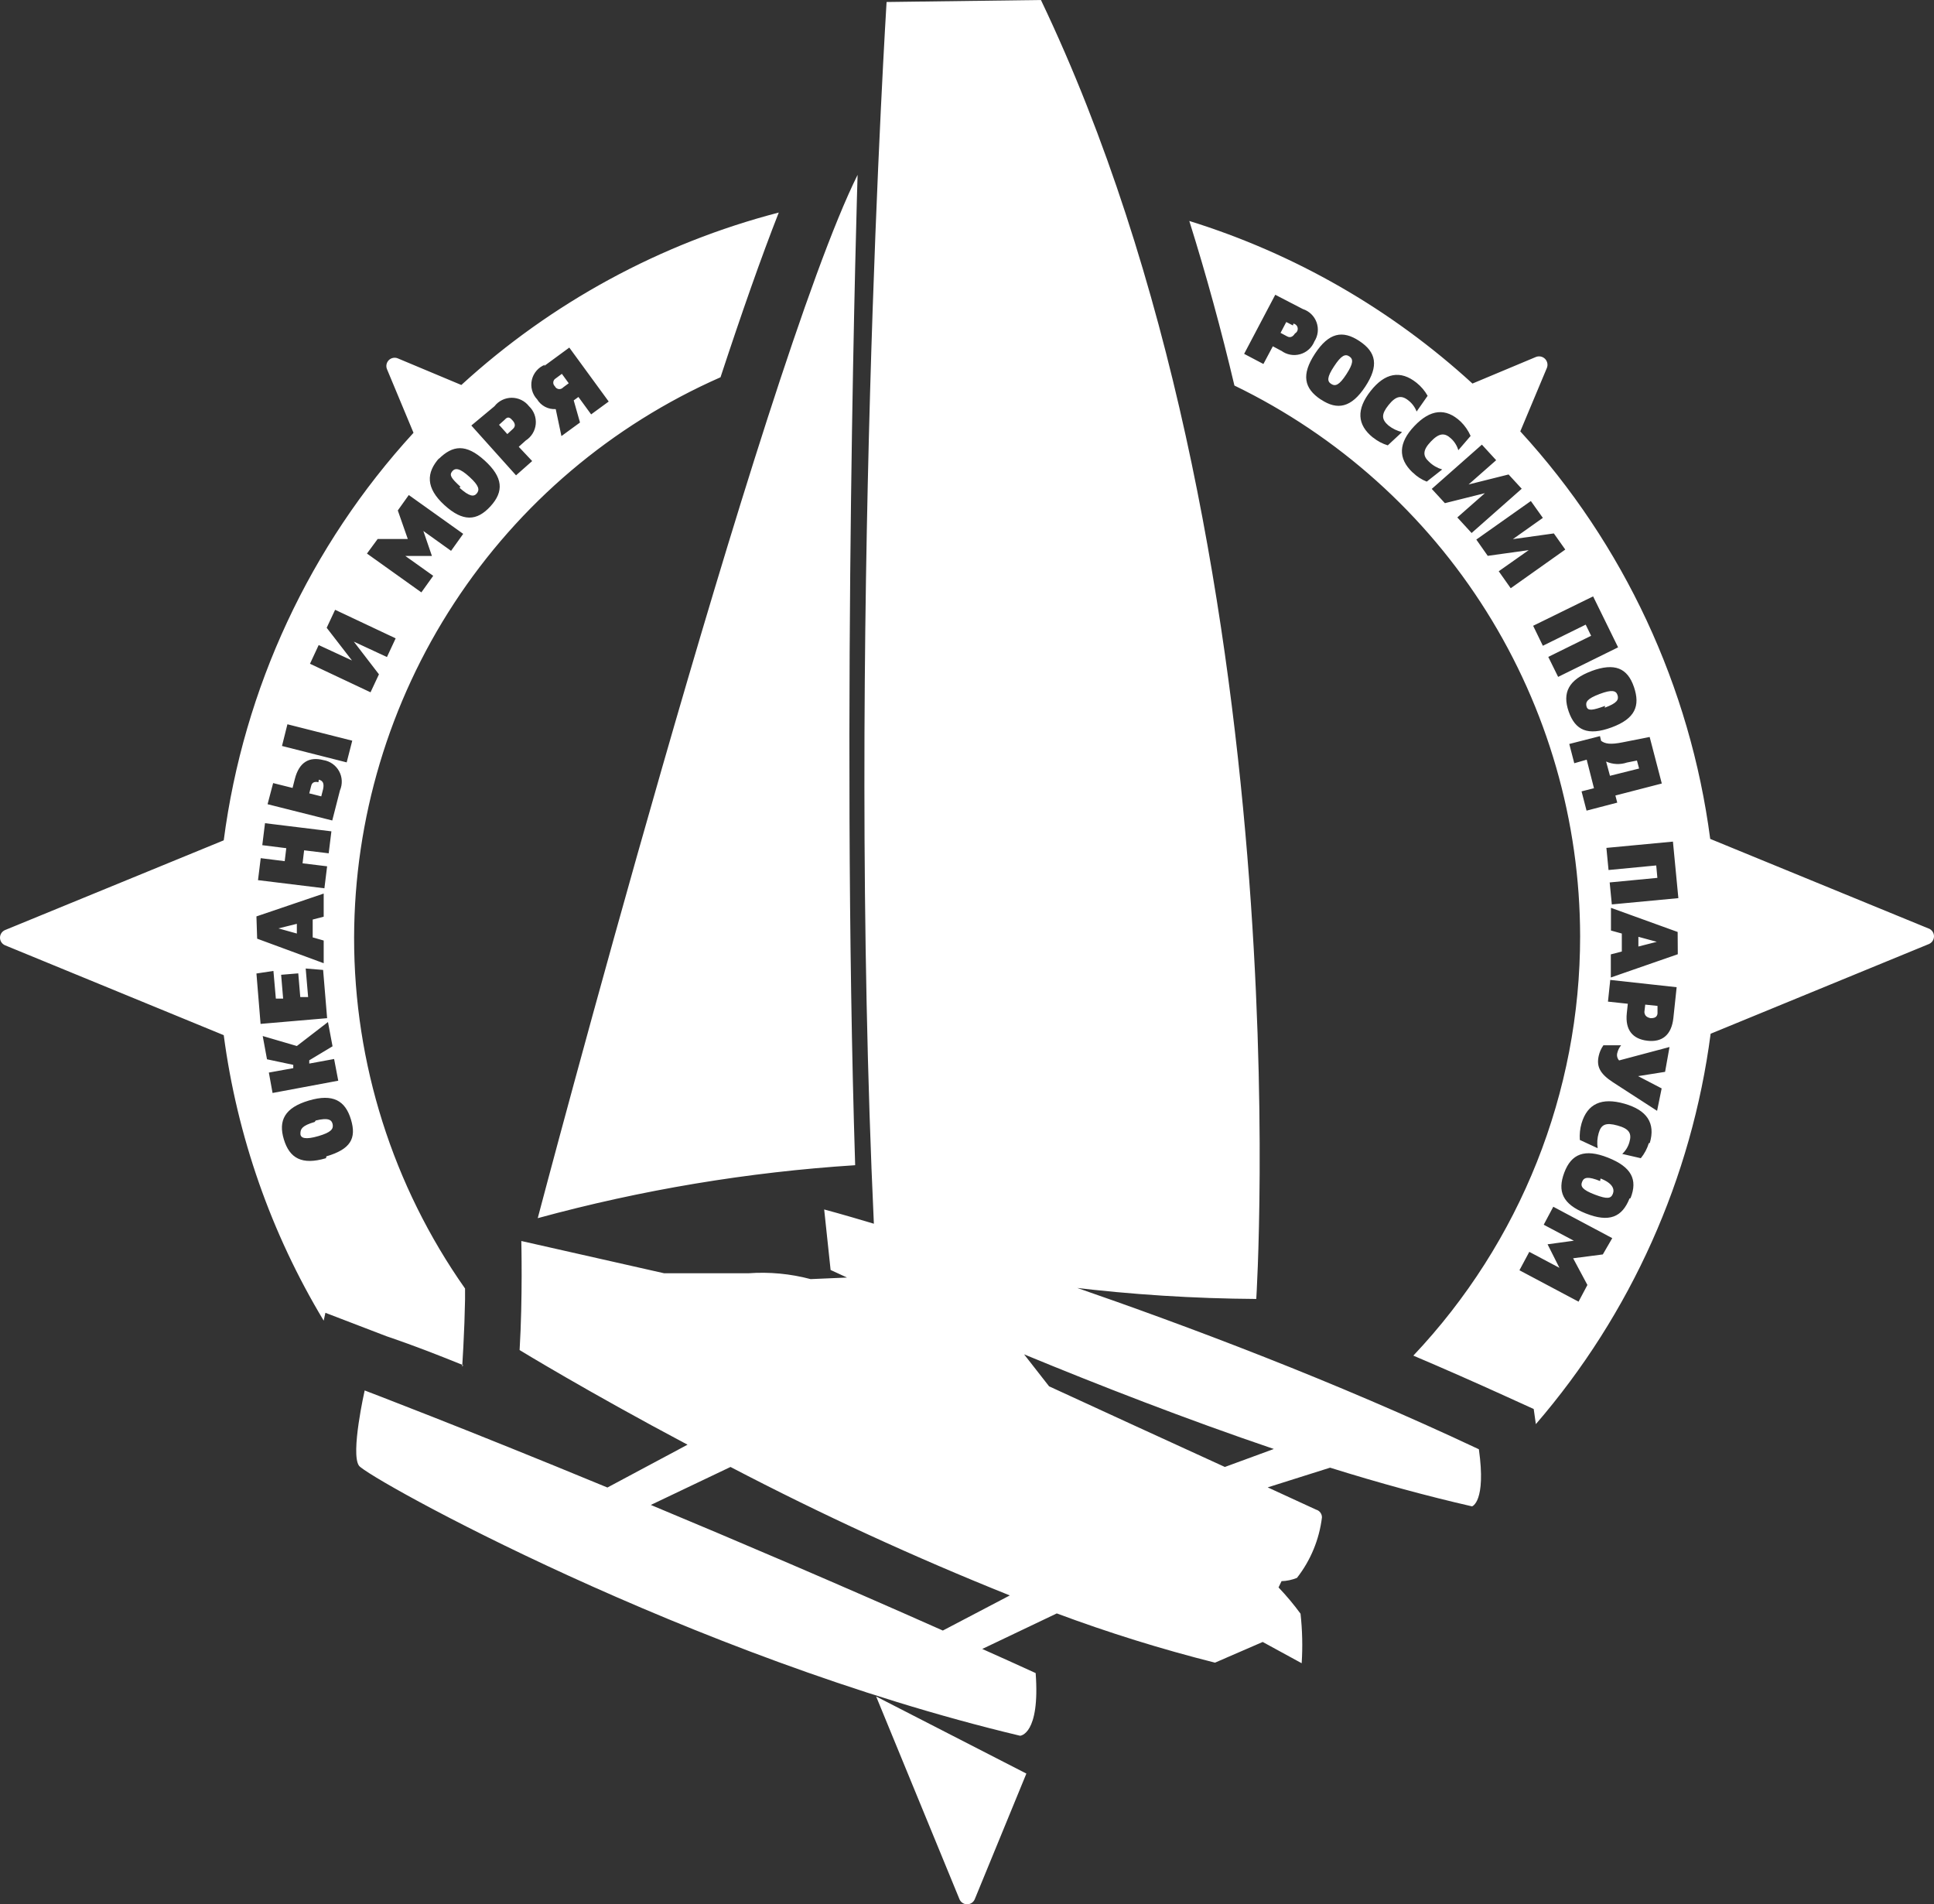 <?xml version="1.0" encoding="UTF-8"?> <svg xmlns="http://www.w3.org/2000/svg" width="777" height="765" viewBox="0 0 777 765" fill="none"><rect x="0" y="0" width="777" height="765" fill="#333333" stroke="none"/> <path d="M535.982 147.142C533.056 151.557 533.171 153.22 534.835 154.252C536.498 155.284 538.046 154.768 540.915 150.353C543.783 145.937 543.727 144.274 542.121 143.185C540.514 142.095 538.908 142.669 535.982 147.142ZM663.167 409.026C664.715 409.026 665.748 408.624 665.92 407.133V404.094L660.987 403.578L660.643 406.56C660.757 408.051 661.675 408.739 663.167 409.026ZM658.234 376.34V380.24L665.634 378.348L658.234 376.34ZM216.04 489.363C257.721 477.984 300.449 470.856 343.569 468.089C337.832 285.853 344.544 70.245 344.544 70.245C306.222 147.313 216.04 489.363 216.04 489.363ZM774.862 373.015L687.09 337.003C679.083 275.894 652.443 218.732 610.79 173.29L621.46 147.83C621.714 147.212 621.78 146.533 621.649 145.879C621.518 145.224 621.195 144.623 620.723 144.151C620.251 143.679 619.65 143.357 618.995 143.226C618.34 143.095 617.66 143.16 617.042 143.414L591.571 154.08C558.93 124.195 520.082 101.892 477.81 88.767C484.694 110.672 490.718 132.806 495.939 154.883C537.52 175.022 572.595 206.448 597.155 245.568C621.715 284.689 634.769 329.926 634.827 376.111C634.851 438.764 610.875 499.049 567.821 544.584C580.385 549.917 592.719 555.365 604.709 560.812L616.182 566.03L617.042 572.108C655.262 527.803 679.671 473.284 687.261 415.276L775.034 379.207C775.631 378.932 776.135 378.489 776.484 377.933C776.833 377.376 777.012 376.73 776.999 376.074C776.987 375.417 776.785 374.778 776.415 374.235C776.046 373.692 775.526 373.268 774.92 373.015H774.862ZM674.296 360.801L647.563 363.324L646.703 354.493L665.863 352.658L665.405 347.669L646.243 349.504L645.383 340.616L672.116 338.093L674.296 360.801ZM514.698 140.891L511.371 139.113L507.585 146.224L499.84 142.153L512.345 118.413L523.419 124.147C524.69 124.558 525.849 125.255 526.808 126.185C527.767 127.116 528.5 128.253 528.949 129.511C529.399 130.769 529.552 132.114 529.399 133.441C529.246 134.768 528.788 136.041 528.064 137.164C527.566 138.402 526.79 139.51 525.795 140.401C524.801 141.292 523.614 141.942 522.327 142.302C521.041 142.662 519.691 142.723 518.378 142.478C517.065 142.233 515.826 141.69 514.756 140.891H514.698ZM530.647 160.503C523.935 156.03 522.729 150.582 528.294 142.095C533.859 133.609 539.367 132.519 546.136 136.992C552.905 141.465 554.052 146.912 548.488 155.342C542.923 163.771 537.302 164.918 530.704 160.503H530.647ZM551.643 175.813C545.103 170.595 544.932 164.344 550.668 157.062C556.405 149.779 562.658 148.575 569.141 153.793C570.938 155.23 572.439 157.002 573.558 159.012L569.141 165.319C568.46 163.553 567.309 162.006 565.813 160.847C563.002 158.61 560.765 159.069 557.839 162.739C554.914 166.409 554.971 168.473 557.839 170.939C559.442 172.205 561.302 173.105 563.289 173.577L557.552 178.909C555.42 178.265 553.432 177.214 551.701 175.813H551.643ZM567.592 189.862C561.511 184.128 561.854 177.877 568.222 171.168C574.59 164.459 580.786 163.656 586.867 169.391C588.54 171.032 589.885 172.978 590.826 175.125L585.892 180.859C585.369 179.052 584.356 177.425 582.966 176.157C580.327 173.691 578.09 173.978 574.82 177.418C571.55 180.859 571.549 183.153 574.131 185.504C575.614 186.948 577.426 188.01 579.41 188.6L573.214 193.475C571.131 192.665 569.236 191.435 567.649 189.862H567.592ZM585.49 207.867L596.563 198.119L580.5 202.133L575.222 196.399L595.358 178.623L601.095 184.873L590.022 194.621L606.086 190.607L611.363 196.342L591.227 214.118L585.49 207.867ZM602.127 229.486L614.174 220.999L597.71 223.293L593.12 216.756L615.035 201.273L619.853 208.04L607.807 216.584L624.271 214.29L628.86 220.769L606.945 236.309L602.127 229.486ZM622.034 263.891L639.244 255.405L637.064 250.932L619.853 259.419L615.953 251.391L640.047 239.578L650.086 260.049L625.992 271.919L622.034 263.891ZM639.244 269.626C648.768 266.07 653.873 268.421 656.455 275.991C659.036 283.56 656.971 288.721 647.448 292.219C637.925 295.717 632.876 293.423 630.237 285.854C627.598 278.284 630.123 273.009 639.589 269.511L639.244 269.626ZM632.475 306.612L630.467 298.871L642.801 295.716L643.26 297.609C644.866 298.813 646.989 299.214 652.037 298.182L662.766 296.06L667.641 314.754L648.997 319.571L649.743 322.438L637.408 325.65L635.401 317.908L640.392 316.647L637.466 305.178L632.475 306.612ZM643.949 503.928L632.016 505.476L637.753 516.199L634.195 522.908L610.446 510.293L614.404 502.896L626.509 509.318L621.747 499.857L632.303 498.423L620.198 492.001L624.042 484.776L647.735 497.391L643.949 503.928ZM654.676 481.45C651.693 488.962 646.53 491.198 637.121 487.471C627.713 483.743 625.647 478.582 628.459 471.071C631.27 463.559 636.605 461.322 646.014 465.05C655.422 468.777 658.061 473.823 655.078 481.335L654.676 481.45ZM662.421 459.258C661.751 461.454 660.659 463.499 659.208 465.279L651.75 463.559C653.115 462.28 654.106 460.655 654.619 458.857C655.651 455.359 654.62 453.466 649.858 452.148C645.097 450.829 643.26 451.746 642.285 455.187C641.697 457.157 641.559 459.234 641.883 461.265L634.712 457.939C634.546 455.699 634.78 453.446 635.401 451.287C637.753 443.317 643.548 440.794 652.612 443.374C661.676 445.954 665.174 451.173 662.822 459.143L662.421 459.258ZM668.961 430.587L658.119 432.307L667.584 437.238L665.748 446.241L648.022 434.773C642.744 431.332 641.367 428.408 642.285 424.222C642.62 422.675 643.263 421.213 644.177 419.921H651.292C650.582 420.772 650.073 421.771 649.801 422.846C649.627 423.385 649.599 423.961 649.719 424.515C649.84 425.069 650.105 425.581 650.488 425.999L670.74 420.609L668.961 430.587ZM672.289 408.968C671.543 415.849 667.699 418.774 661.847 418.086C655.996 417.398 652.841 413.843 653.587 406.961L653.988 403.234L646.014 402.374L646.932 393.658L673.608 396.582L672.289 408.968ZM674.067 383.336L647.161 392.683V383.394L651.578 382.247V375.022L647.218 373.817V364.7L674.01 374.391L674.067 383.336ZM184.602 195.94C188.56 199.496 190.338 199.667 191.543 198.234C192.748 196.8 192.518 195.137 188.617 191.582C184.716 188.027 182.881 187.855 181.676 189.346C180.471 190.837 181.103 191.984 185.004 195.539L184.602 195.94ZM202.73 168.645L200.493 170.652L203.821 174.379L206.058 172.315C207.148 171.34 207.033 170.193 206.058 169.047C205.082 167.9 204.222 167.212 203.132 168.244L202.73 168.645ZM226.022 155.8L228.488 153.965L225.734 150.181L223.268 152.016C222.997 152.168 222.767 152.382 222.596 152.641C222.425 152.9 222.318 153.196 222.285 153.504C222.251 153.813 222.291 154.124 222.402 154.414C222.514 154.704 222.692 154.963 222.923 155.17C223.077 155.493 223.314 155.768 223.61 155.969C223.905 156.17 224.249 156.288 224.606 156.311C224.962 156.335 225.32 156.262 225.639 156.102C225.959 155.942 226.229 155.699 226.424 155.399L226.022 155.8ZM429.793 517.06C454.657 520.071 479.672 521.659 504.716 521.819C504.716 521.819 523.992 221.515 418.205 0L356.19 0.803C356.19 0.803 340.184 256.552 351.084 491.599C338.291 487.757 331.12 485.865 331.12 485.865L333.702 510.178L340.298 513.217L325.671 513.848C317.54 511.687 309.106 510.892 300.715 511.497H266.811L209.443 498.538C209.443 498.538 210.016 521.475 208.754 542.348C208.754 542.348 235.717 558.862 276.219 580.366L244.035 597.569C185.634 573.427 146.509 558.576 146.509 558.576C146.509 558.576 140.772 583.921 144.214 588.795C147.657 593.669 276.85 665.634 409.829 697.288C409.829 697.288 417.919 696.944 416.083 672.114C408.912 668.846 401.74 665.577 394.626 662.423L424.573 648.145C445.382 655.902 466.601 662.506 488.136 667.928L507.298 659.613L522.959 668.157C523.386 661.524 523.232 654.866 522.5 648.26C519.79 644.553 516.838 641.028 513.665 637.708L514.871 635.185C516.999 635.124 519.097 634.677 521.066 633.867C526.568 626.829 530.039 618.421 531.105 609.553C531.106 608.851 530.876 608.168 530.451 607.609C530.026 607.05 529.43 606.645 528.753 606.457L509.306 597.511L534.375 589.598C554.167 595.791 573.557 601.067 591.399 605.138C591.399 605.138 597.136 603.418 594.152 582.201C535.981 554.791 477.18 532.714 430.195 516.486L429.793 517.06ZM378.794 655.026C336.341 636.16 296.125 619.015 261.475 604.565L293.487 589.311C330.003 608.38 367.454 625.605 405.699 640.92L378.794 655.026ZM492.096 589.311L455.896 572.739L421.475 556.913L411.436 544.068C441.267 556.396 476.606 570.159 511.773 582.086L492.096 589.311ZM126.43 450.714C121.324 452.205 120.693 453.524 120.693 455.416C120.693 457.308 122.816 457.882 127.921 456.391C133.027 454.9 134.002 453.524 133.658 451.689C133.314 449.854 131.938 448.879 126.832 450.14L126.43 450.714ZM658.519 308.733L657.659 305.522L653.644 306.325C650.901 307.252 647.91 307.109 645.268 305.924L646.817 311.658L658.519 308.733ZM185.692 549L186.151 541.086C186.495 534.721 186.724 528.069 186.839 522.048V517.633C157.791 476.371 142.221 427.138 142.263 376.684C142.362 328.943 156.325 282.256 182.456 242.293C208.587 202.33 245.764 170.809 289.471 151.557C297.847 126.097 305.82 103.332 312.876 85.383C265.353 97.737 221.572 121.517 185.347 154.654L159.876 143.988C159.26 143.72 158.577 143.645 157.918 143.773C157.259 143.9 156.654 144.224 156.183 144.702C155.711 145.18 155.394 145.789 155.275 146.449C155.156 147.11 155.24 147.791 155.516 148.403L166.13 173.863C124.495 219.311 97.874 276.473 89.887 337.577L2.113 373.588C1.491 373.832 0.957 374.258 0.58 374.81C0.203 375.363 0 376.016 0 376.684C0 377.353 0.203 378.006 0.58 378.559C0.957 379.111 1.491 379.537 2.113 379.781L89.887 415.85C95.256 456.428 108.926 495.467 130.045 530.535L130.732 527.381L155.401 536.843C155.401 536.843 166.99 540.627 186.094 548.426L185.692 549ZM218.563 147.084L228.718 139.63L244.551 161.305L237.495 166.466L232.39 159.47L230.496 160.847L233.02 169.735L225.562 175.182L223.268 164.344C221.788 164.435 220.31 164.119 218.996 163.432C217.682 162.745 216.58 161.712 215.81 160.445C214.839 159.419 214.137 158.17 213.764 156.808C213.39 155.447 213.358 154.014 213.67 152.637C213.982 151.26 214.629 149.981 215.552 148.912C216.476 147.844 217.647 147.019 218.965 146.511L218.563 147.084ZM198.657 163.198C199.477 162.138 200.529 161.281 201.733 160.691C202.936 160.1 204.258 159.793 205.598 159.793C206.938 159.793 208.262 160.1 209.465 160.691C210.668 161.281 211.719 162.138 212.539 163.198C213.507 164.115 214.253 165.24 214.72 166.488C215.188 167.736 215.364 169.074 215.237 170.4C215.11 171.727 214.682 173.007 213.986 174.144C213.29 175.28 212.344 176.243 211.22 176.96L208.409 179.483L213.803 185.217L207.319 190.952L189.364 170.939L198.657 163.198ZM176.169 184.472C181.906 178.738 187.241 178.221 194.699 184.988C202.157 191.754 202.5 197.431 197.05 203.395C191.6 209.358 185.978 209.702 178.521 202.879C171.063 196.055 171.121 189.919 176.571 183.898L176.169 184.472ZM151.73 216.526H163.834L159.818 205.058L164.236 198.865L186.094 214.462L181.217 221.286L170.088 213.315L173.53 223.35H162.859L174.046 231.321L169.285 237.972L147.427 222.375L151.73 216.526ZM128.036 259.132L141.404 265.325L131.249 252.194L134.634 244.968L158.959 256.437L155.458 263.949L142.15 257.756L152.245 270.887L148.862 278.112L124.538 266.644L128.036 259.132ZM115.473 290.957L141.518 297.551L139.282 306.268L113.294 299.673L115.473 290.957ZM109.736 314.582L117.539 316.532L118.456 312.919C120.177 306.21 124.193 303.859 129.93 305.35C131.25 305.563 132.505 306.074 133.598 306.845C134.691 307.617 135.592 308.628 136.234 309.8C136.876 310.973 137.242 312.277 137.303 313.613C137.363 314.949 137.117 316.281 136.584 317.507L133.487 329.606L107.499 323.069L109.736 314.582ZM104.746 344.745L114.383 345.949L115.014 340.731L105.376 339.526L106.466 330.696L133.143 333.964L132.053 342.795L122.185 341.591L121.554 346.809L131.422 348.013L130.332 356.844L103.655 353.575L104.746 344.745ZM103.025 368.14L130.045 358.966V368.255L125.627 369.402V376.57L130.045 377.831V386.949L103.312 377.086L103.025 368.14ZM103.025 391.077L109.851 390.045L110.826 401.17H113.752L112.949 391.594L119.833 391.02L120.637 400.539H123.791L122.816 389.071L129.815 389.644L131.422 409.026L104.688 411.32L103.025 391.077ZM108.015 430.873L117.825 429.096V427.777L107.27 425.54L105.548 416.194L119.259 420.208L131.766 410.574L133.601 420.322L124.25 425.942V427.261L134.232 425.426L135.896 434.142L109.506 439.073L108.015 430.873ZM130.962 465.279C121.267 468.146 116.334 465.279 114.039 457.71C111.744 450.14 114.383 444.98 124.078 442.113C133.773 439.245 138.707 442.113 141.002 449.739C143.296 457.366 140.83 461.666 131.134 464.533L130.962 465.279ZM644.694 284.305C649.685 282.47 650.432 281.094 649.858 279.259C649.284 277.424 647.621 276.908 642.63 278.801C637.639 280.693 636.892 282.011 637.408 283.846C637.925 285.681 639.875 285.395 644.866 283.56L644.694 284.305ZM385.448 762.888C385.692 763.51 386.118 764.045 386.671 764.421C387.223 764.798 387.877 765 388.546 765C389.215 765 389.867 764.798 390.42 764.421C390.973 764.045 391.4 763.51 391.644 762.888L412.353 712.483L352.002 681.518L385.448 762.888ZM119.259 375.022V371.122L111.859 372.957L119.259 375.022ZM519.459 130.742L516.763 129.366L514.469 133.723L517.165 135.157C518.484 135.845 519.517 135.157 520.263 133.953C520.651 133.744 520.964 133.42 521.159 133.025C521.355 132.631 521.422 132.185 521.353 131.75C521.283 131.316 521.081 130.913 520.773 130.599C520.464 130.285 520.065 130.074 519.631 129.996L519.459 130.742ZM127.921 314.238C126.43 313.894 125.34 314.238 124.996 315.786L124.25 318.711L129.07 319.915L129.815 316.991C130.331 314.525 129.585 313.608 128.094 313.206L127.921 314.238ZM642.858 474.454C637.982 472.504 636.375 472.906 635.63 474.741C634.884 476.576 635.63 477.952 640.736 479.901C645.842 481.851 647.219 481.45 647.965 479.615C648.71 477.78 648.021 475.371 643.03 473.422L642.858 474.454Z" fill="white"></path> </svg> 